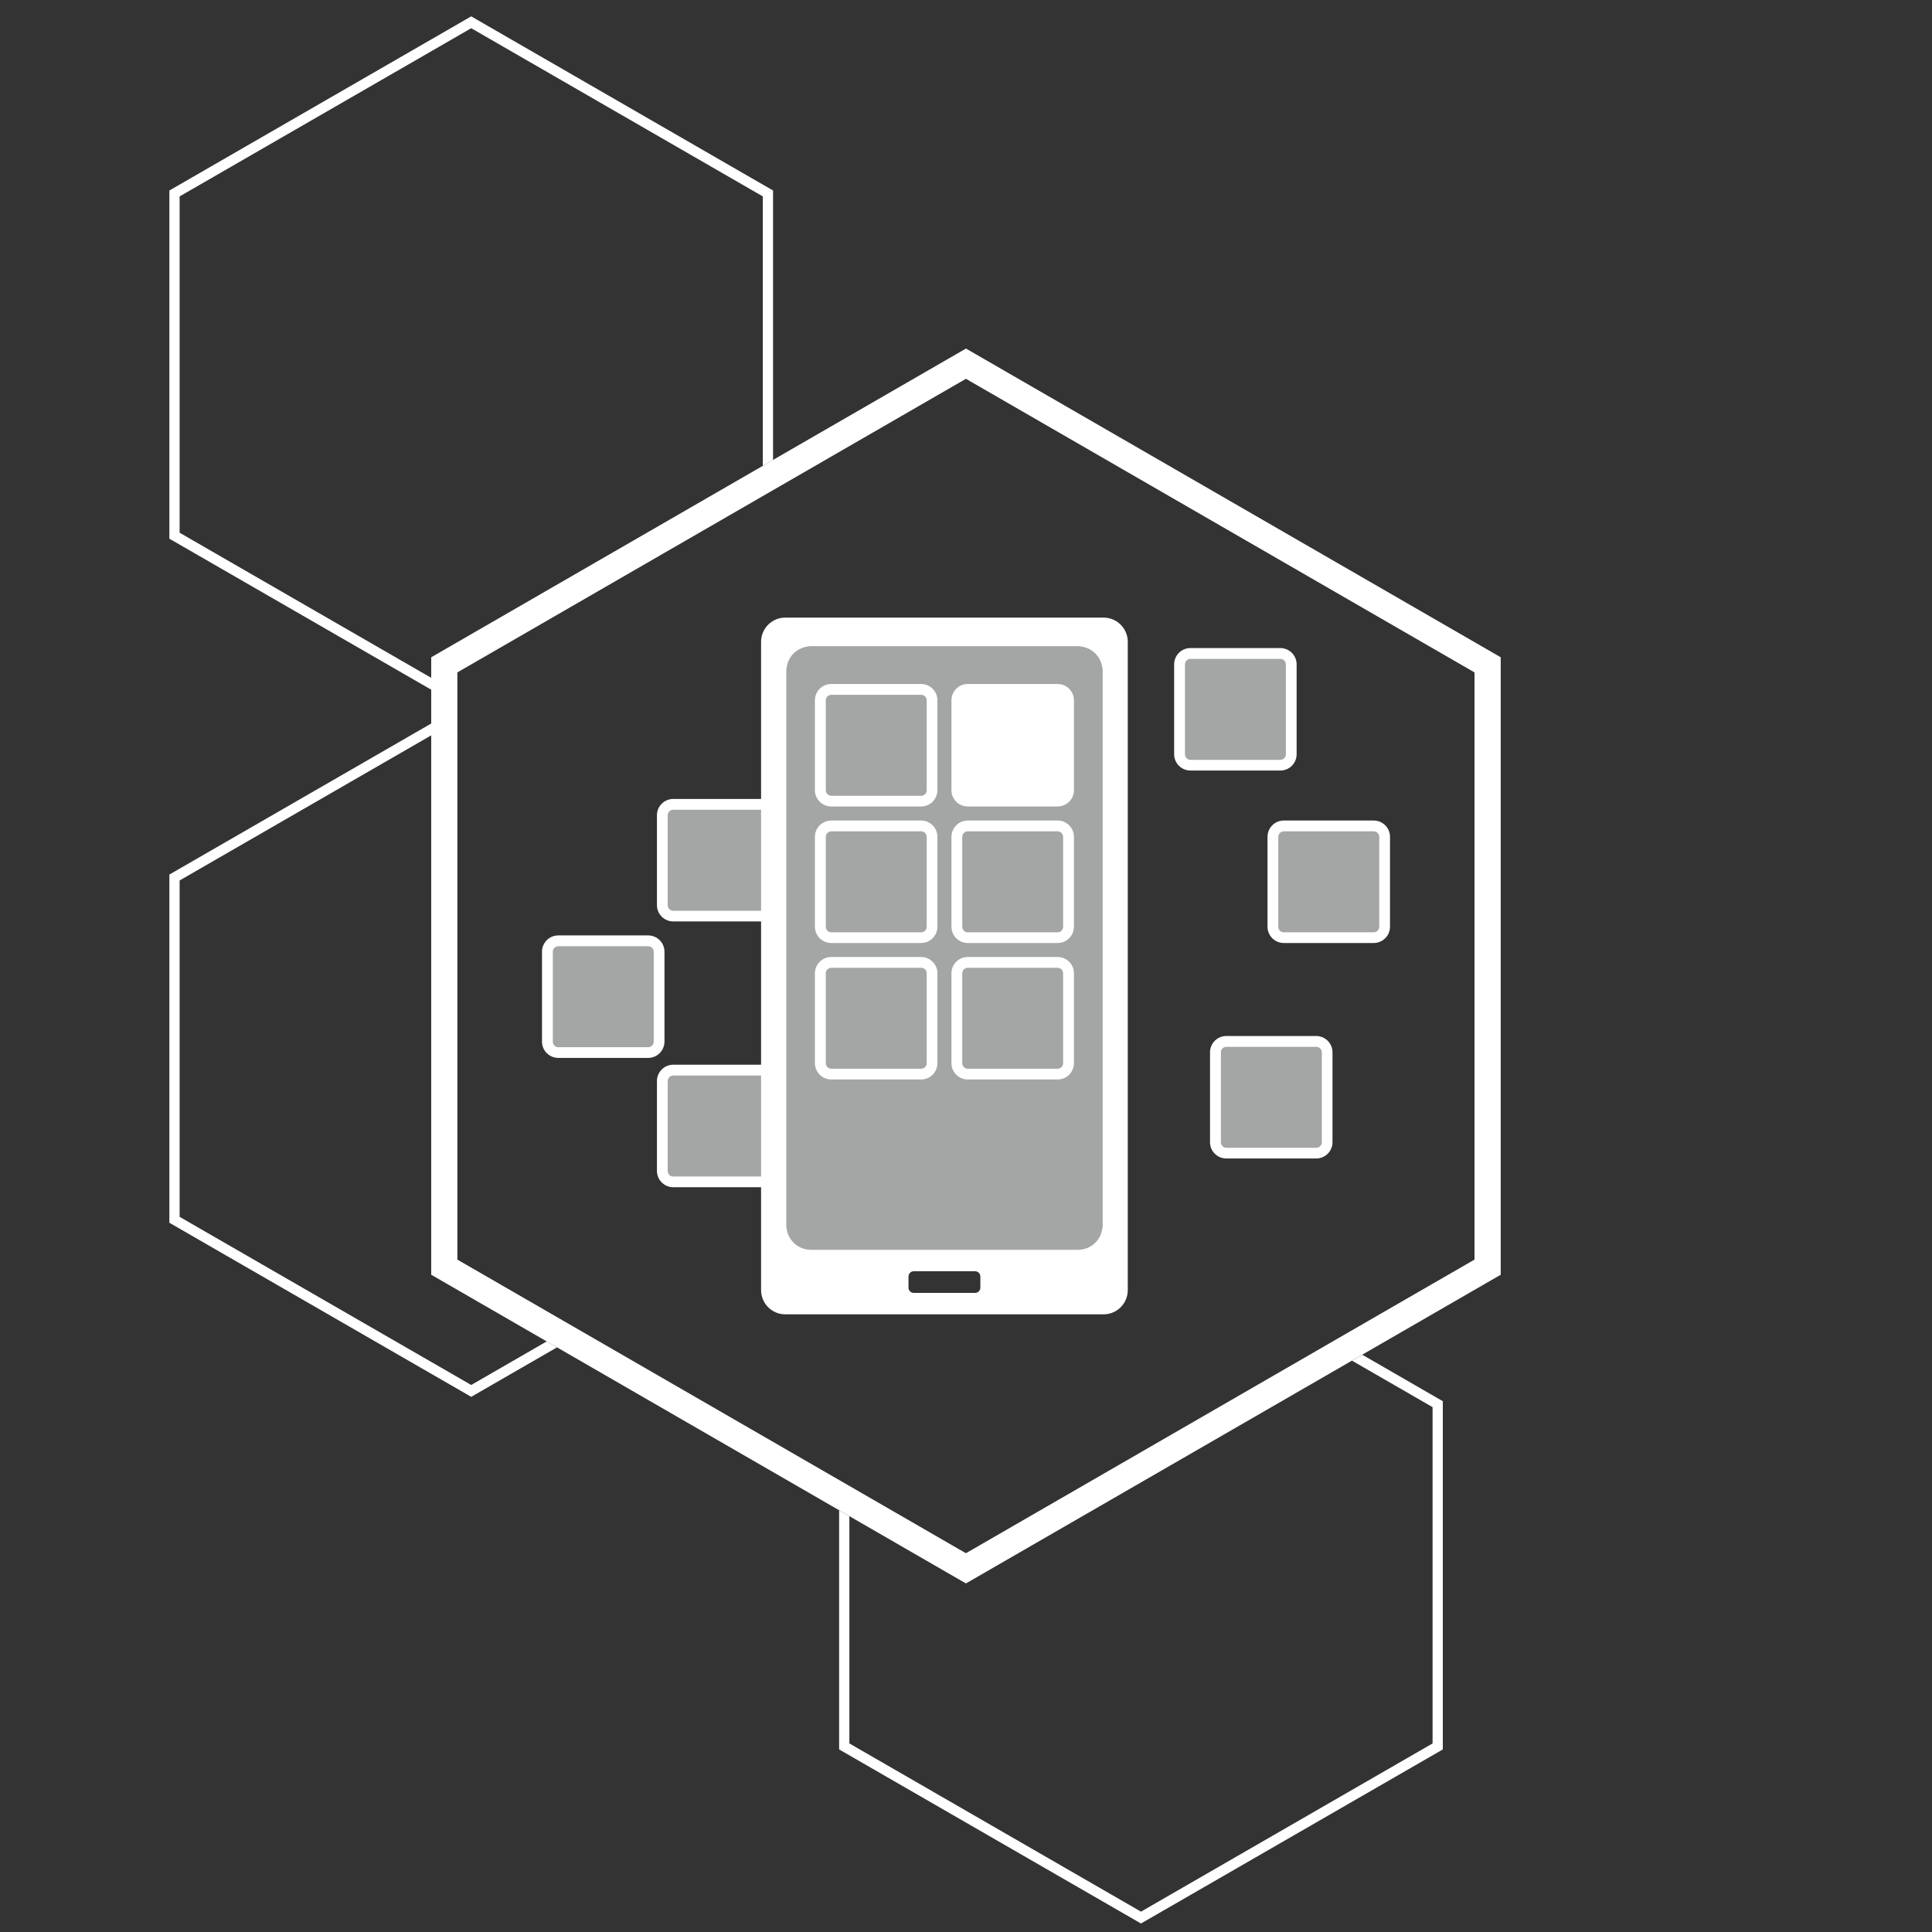 <?xml version="1.0" encoding="UTF-8"?>
<svg id="icona-cornice" xmlns="http://www.w3.org/2000/svg" viewBox="0 0 300 300"><rect x="0" y="0" width="300" height="300" fill="#333333" stroke="none"/>
  <defs>
    <style>
      .cls-1 {
        fill: #a4a5a5;
      }

      .cls-1, .cls-2, .cls-3 {
        stroke-width: 0px;
      }

      .cls-2 {
        fill: none;
      }

      .cls-3 {
        fill: #fff;
      }
    </style>
  </defs>
  <polygon class="cls-3" points="27.89 82.72 27.89 30.5 73.17 4.38 118.45 30.5 118.45 72.34 120.04 71.42 120.04 29.58 73.17 2.54 26.3 29.58 26.3 83.65 66.97 107.1 66.97 105.26 27.89 82.72"/>
  <polygon class="cls-3" points="73.17 215.06 27.89 188.95 27.89 136.72 66.97 114.18 66.97 112.34 26.3 135.8 26.3 189.87 73.17 216.9 86.49 209.22 84.9 208.29 73.17 215.06"/>
  <polygon class="cls-3" points="222.45 218.5 222.45 270.72 177.17 296.84 131.89 270.72 131.89 235.43 130.3 234.51 130.3 271.65 177.17 298.68 224.04 271.65 224.04 217.58 211.53 210.36 209.93 211.28 222.45 218.5"/>
  <path class="cls-3" d="M150,54.12l-49.35,28.49-2.27,1.31-31.42,18.14v95.88l81.79,47.22,1.24.71,1.03-.59,36.8-21.24,2.27-1.31,32.34-18.67,2.27-1.31,8.33-4.81v-95.88l-83.04-47.94ZM228.96,111.32v84.27l-8.34,4.81-2.27,1.31-32.33,18.67-2.27,1.31-32.73,18.9-1.03.59-1.24-.71-77.73-44.88v-91.18l31.42-18.14,2.27-1.31,45.28-26.14,78.97,45.59v6.91Z"/>
  <rect class="cls-1" x="102.85" y="124.9" width="17.34" height="17.34" rx="1.69" ry="1.69"/>
  <rect class="cls-1" x="85" y="146.1" width="17.34" height="17.34" rx="1.69" ry="1.69"/>
  <rect class="cls-1" x="102.85" y="166.17" width="17.34" height="17.34" rx="1.69" ry="1.69"/>
  <rect class="cls-1" x="183.16" y="101.48" width="17.34" height="17.34" rx="1.69" ry="1.69"/>
  <rect class="cls-1" x="197.66" y="128.25" width="17.34" height="17.34" rx="1.69" ry="1.69"/>
  <rect class="cls-1" x="188.74" y="161.71" width="17.34" height="17.34" rx="1.69" ry="1.69"/>
  <rect class="cls-1" x="99.8" y="122.67" width="93.7" height="49.08" rx="3.37" ry="3.37" transform="translate(293.86 .56) rotate(90)"/>
  <path class="cls-3" d="M171.36,95.9h-49.42c-2.08,0-3.76,1.69-3.76,3.76v100.67c0,2.08,1.69,3.76,3.76,3.76h49.42c2.08,0,3.76-1.69,3.76-3.76v-100.67c0-2.08-1.69-3.76-3.76-3.76ZM152.23,199.95c0,.44-.36.81-.81.81h-9.54c-.44,0-.81-.36-.81-.81v-1.74c0-.44.36-.81.81-.81h9.54c.44,0,.81.36.81.81v1.74ZM171.19,190.3c0,2.08-1.69,3.76-3.76,3.76h-41.55c-2.08,0-3.76-1.69-3.76-3.76v-86.17c0-2.08,1.69-3.76,3.76-3.76h41.55c2.08,0,3.76,1.69,3.76,3.76v86.17Z"/>
  <path class="cls-3" d="M143.03,125.23h-13.96c-1.39,0-2.53-1.13-2.53-2.53v-13.96c0-1.39,1.13-2.53,2.53-2.53h13.96c1.39,0,2.53,1.13,2.53,2.53v13.96c0,1.39-1.13,2.53-2.53,2.53ZM129.08,107.89c-.47,0-.85.38-.85.86v13.96c0,.47.38.86.85.86h13.96c.47,0,.86-.38.86-.86v-13.96c0-.47-.38-.86-.86-.86h-13.96Z"/>
  <g>
    <rect class="cls-3" x="148.58" y="107.06" width="17.34" height="17.34" rx="1.69" ry="1.69"/>
    <path class="cls-3" d="M164.23,125.23h-13.96c-1.39,0-2.53-1.13-2.53-2.53v-13.96c0-1.39,1.13-2.53,2.53-2.53h13.96c1.39,0,2.53,1.13,2.53,2.53v13.96c0,1.39-1.13,2.53-2.53,2.53ZM150.27,107.89c-.47,0-.85.38-.85.86v13.96c0,.47.38.86.85.86h13.96c.47,0,.85-.38.85-.86v-13.96c0-.47-.38-.86-.85-.86h-13.96Z"/>
  </g>
  <path class="cls-3" d="M118.5,143.08h-13.96c-1.39,0-2.53-1.13-2.53-2.53v-13.96c0-1.39,1.13-2.53,2.53-2.53h13.96c1.39,0,2.53,1.13,2.53,2.53v13.96c0,1.39-1.13,2.53-2.53,2.53ZM104.54,125.74c-.47,0-.86.38-.86.86v13.96c0,.47.38.86.86.86h13.96c.47,0,.85-.38.85-.86v-13.96c0-.47-.38-.86-.85-.86h-13.96Z"/>
  <path class="cls-3" d="M100.65,164.27h-13.96c-1.39,0-2.53-1.13-2.53-2.53v-13.96c0-1.39,1.13-2.53,2.53-2.53h13.96c1.39,0,2.53,1.13,2.53,2.53v13.96c0,1.39-1.13,2.53-2.53,2.53ZM86.69,146.93c-.47,0-.85.38-.85.86v13.96c0,.47.38.86.85.86h13.96c.47,0,.86-.38.86-.86v-13.96c0-.47-.38-.86-.86-.86h-13.96Z"/>
  <path class="cls-3" d="M118.5,184.35h-13.96c-1.39,0-2.53-1.13-2.53-2.53v-13.96c0-1.39,1.13-2.53,2.53-2.53h13.96c1.39,0,2.53,1.13,2.53,2.53v13.96c0,1.39-1.13,2.53-2.53,2.53ZM104.54,167.01c-.47,0-.86.38-.86.86v13.96c0,.47.38.86.86.86h13.96c.47,0,.85-.38.85-.86v-13.96c0-.47-.38-.86-.85-.86h-13.96Z"/>
  <path class="cls-3" d="M198.81,119.65h-13.96c-1.39,0-2.53-1.13-2.53-2.53v-13.96c0-1.39,1.13-2.53,2.53-2.53h13.96c1.39,0,2.53,1.13,2.53,2.53v13.96c0,1.39-1.13,2.53-2.53,2.53ZM184.85,102.31c-.47,0-.85.38-.85.86v13.96c0,.47.38.86.85.86h13.96c.47,0,.86-.38.86-.86v-13.96c0-.47-.38-.86-.86-.86h-13.96Z"/>
  <path class="cls-3" d="M213.31,146.43h-13.96c-1.39,0-2.53-1.13-2.53-2.53v-13.96c0-1.39,1.13-2.53,2.53-2.53h13.96c1.39,0,2.53,1.13,2.53,2.53v13.96c0,1.39-1.13,2.53-2.53,2.53ZM199.35,129.09c-.47,0-.86.38-.86.86v13.96c0,.47.38.86.86.86h13.96c.47,0,.86-.38.86-.86v-13.96c0-.47-.38-.86-.86-.86h-13.96Z"/>
  <path class="cls-3" d="M204.38,179.89h-13.96c-1.39,0-2.53-1.13-2.53-2.53v-13.96c0-1.39,1.13-2.53,2.53-2.53h13.96c1.39,0,2.53,1.13,2.53,2.53v13.96c0,1.39-1.13,2.53-2.53,2.53ZM190.43,162.55c-.47,0-.85.38-.85.86v13.96c0,.47.38.86.85.86h13.96c.47,0,.86-.38.86-.86v-13.96c0-.47-.38-.86-.86-.86h-13.96Z"/>
  <path class="cls-3" d="M143.03,146.43h-13.96c-1.39,0-2.53-1.13-2.53-2.53v-13.96c0-1.39,1.13-2.53,2.53-2.53h13.96c1.39,0,2.53,1.13,2.53,2.53v13.96c0,1.39-1.13,2.53-2.53,2.53ZM129.08,129.09c-.47,0-.85.38-.85.86v13.96c0,.47.38.86.85.86h13.96c.47,0,.86-.38.86-.86v-13.96c0-.47-.38-.86-.86-.86h-13.96Z"/>
  <path class="cls-3" d="M164.23,146.43h-13.96c-1.39,0-2.53-1.13-2.53-2.53v-13.96c0-1.39,1.13-2.53,2.53-2.53h13.96c1.39,0,2.53,1.13,2.53,2.53v13.96c0,1.39-1.13,2.53-2.53,2.53ZM150.27,129.09c-.47,0-.85.38-.85.86v13.96c0,.47.38.86.85.86h13.96c.47,0,.85-.38.85-.86v-13.96c0-.47-.38-.86-.85-.86h-13.96Z"/>
  <path class="cls-3" d="M143.03,167.62h-13.96c-1.39,0-2.53-1.13-2.53-2.53v-13.96c0-1.39,1.13-2.53,2.53-2.53h13.96c1.39,0,2.53,1.13,2.53,2.53v13.96c0,1.39-1.13,2.53-2.53,2.53ZM129.08,150.28c-.47,0-.85.38-.85.86v13.96c0,.47.38.85.85.85h13.96c.47,0,.86-.38.86-.85v-13.96c0-.47-.38-.86-.86-.86h-13.96Z"/>
  <path class="cls-3" d="M164.23,167.62h-13.96c-1.39,0-2.53-1.13-2.53-2.53v-13.96c0-1.39,1.13-2.53,2.53-2.53h13.96c1.39,0,2.53,1.13,2.53,2.53v13.96c0,1.39-1.13,2.53-2.53,2.53ZM150.27,150.28c-.47,0-.85.38-.85.86v13.96c0,.47.38.85.85.85h13.96c.47,0,.85-.38.85-.85v-13.96c0-.47-.38-.86-.85-.86h-13.96Z"/>
  <rect class="cls-2" y="1.21" width="298.06" height="298.06"/>
</svg>
